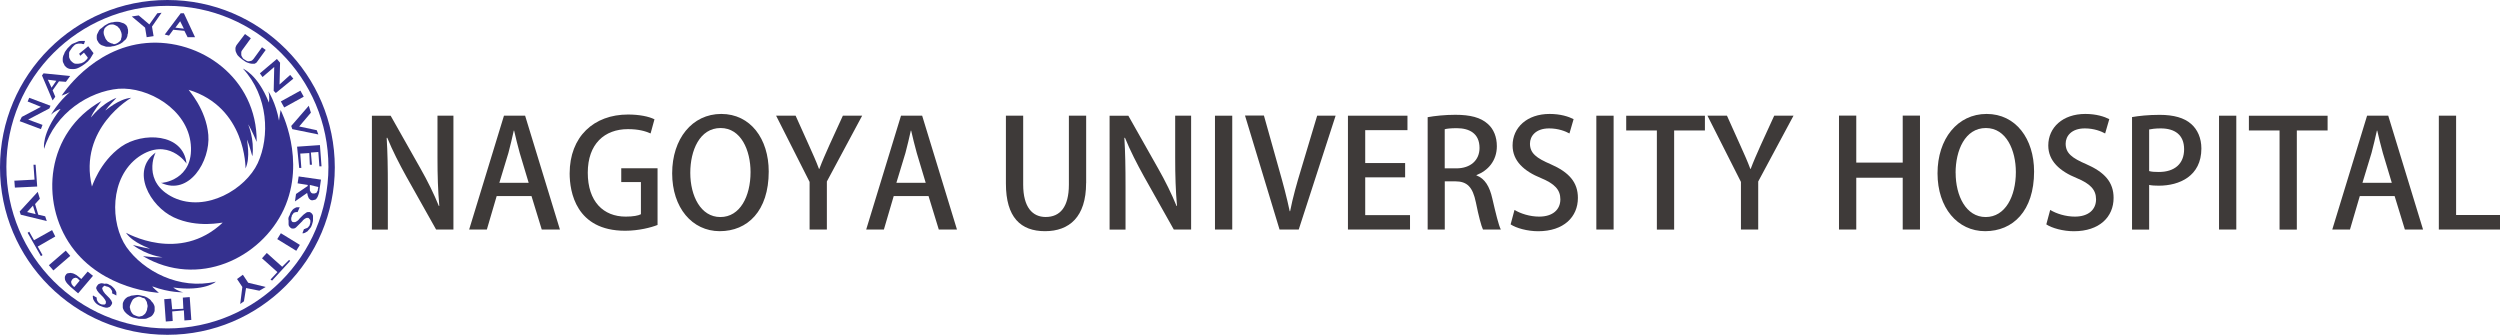 <?xml version="1.0" encoding="UTF-8"?><svg id="_イヤー_1" xmlns="http://www.w3.org/2000/svg" viewBox="0 0 470.42 63"><defs><style>.cls-1{fill:#3e3a39;}.cls-2{fill:#35318f;}</style></defs><g><path class="cls-1" d="M85.34,43.19h-3.28l-5.63-10.02c-1.29-2.33-2.58-4.84-3.56-7.25l-.11,.03c.17,2.72,.22,5.49,.22,9.24v8.01h-3V21.78h3.53l5.6,9.91c1.34,2.35,2.55,4.81,3.47,7.08l.08-.03c-.25-2.91-.34-5.65-.34-9.07v-7.9h3v21.42Z"/><path class="cls-1" d="M105.36,43.19h-3.42l-1.93-6.3h-6.55l-1.85,6.3h-3.33l6.55-21.42h3.98l6.55,21.42Zm-5.88-8.79l-1.68-5.6c-.39-1.4-.76-2.91-1.06-4.23h-.06c-.31,1.32-.64,2.88-1.01,4.2l-1.71,5.63h5.52Z"/><path class="cls-1" d="M123.73,42.33c-1.2,.48-3.56,1.09-6.1,1.09-9.27,0-10.44-7.36-10.44-10.78,0-6.94,4.56-11.09,10.98-11.09,2.1,0,3.92,.36,4.98,.9l-.73,2.66c-1.01-.45-2.3-.81-4.26-.81-4.4,0-7.56,2.77-7.56,8.2s2.94,8.26,7.14,8.26c1.4,0,2.38-.19,2.86-.45v-6.05h-3.7v-2.6h6.83v10.67h0Z"/><path class="cls-1" d="M144.65,32.27c0,7.45-4,11.23-9.21,11.23s-8.96-4.42-8.96-10.89,3.75-11.17,9.24-11.17,8.93,4.68,8.93,10.84Zm-14.76,.25c0,4.34,1.96,8.32,5.66,8.32s5.68-3.89,5.68-8.46c0-4.09-1.79-8.29-5.63-8.29-3.95,0-5.71,4.23-5.71,8.43Z"/><path class="cls-1" d="M162.23,21.77l-6.64,12.38v9.04h-3.25v-8.96l-6.3-12.46h3.67l2.52,5.6c.7,1.57,1.32,2.91,1.88,4.42h.06c.53-1.43,1.18-2.86,1.88-4.45l2.55-5.57h3.64Z"/><path class="cls-1" d="M180.07,43.19h-3.42l-1.93-6.3h-6.55l-1.85,6.3h-3.33l6.55-21.42h3.98l6.55,21.42Zm-5.88-8.79l-1.68-5.6c-.39-1.4-.76-2.91-1.06-4.23h-.06c-.31,1.32-.64,2.88-1.01,4.2l-1.71,5.63h5.52Z"/><path class="cls-1" d="M204.37,34.46c0,6.36-3.16,9.04-7.73,9.04s-7.36-2.58-7.36-8.96v-12.77h3.25v12.96c0,4.28,1.76,6.1,4.23,6.1,2.69,0,4.37-1.85,4.37-6.1v-12.96h3.25v12.68h0Z"/><path class="cls-1" d="M224.14,43.19h-3.27l-5.63-10.02c-1.29-2.33-2.58-4.84-3.56-7.25l-.11,.03c.17,2.72,.22,5.49,.22,9.24v8.01h-3V21.78h3.53l5.6,9.91c1.34,2.35,2.55,4.81,3.47,7.08l.08-.03c-.25-2.91-.34-5.65-.34-9.07v-7.9h3v21.42h0Z"/><path class="cls-1" d="M228.62,21.77h3.25v21.42h-3.25V21.77Z"/><path class="cls-1" d="M251.32,21.77l-6.94,21.42h-3.61l-6.5-21.45h3.56l2.83,10.08c.78,2.72,1.48,5.35,2.02,7.92h.08c.5-2.55,1.26-5.26,2.07-7.9l3.02-10.08h3.47Z"/><path class="cls-1" d="M265.32,43.19h-11.68V21.77h11.2v2.72h-7.95v6.19h7.51v2.69h-7.51v7.11h8.43v2.72h0Z"/><path class="cls-1" d="M277.81,33c1.6,.59,2.49,2.1,3,4.37,.65,2.8,1.18,5.01,1.6,5.82h-3.36c-.31-.62-.81-2.49-1.34-5.12-.59-2.86-1.62-3.95-3.89-3.95h-1.96v9.07h-3.22V22.05c1.37-.25,3.27-.45,5.21-.45,2.8,0,4.76,.5,6.1,1.71,1.12,.98,1.71,2.46,1.71,4.2,0,2.74-1.68,4.62-3.84,5.43v.06h0Zm-3.78-1.32c2.69,0,4.37-1.54,4.37-3.84,0-2.77-1.96-3.72-4.28-3.72-1.09,0-1.88,.08-2.27,.2v7.36h2.19Z"/><path class="cls-1" d="M295.31,25.11c-.7-.39-2.05-.95-3.81-.95-2.55,0-3.61,1.48-3.61,2.86,0,1.82,1.2,2.72,3.92,3.89,3.44,1.51,5.1,3.39,5.1,6.33,0,3.58-2.66,6.27-7.48,6.27-2.02,0-4.14-.59-5.18-1.29l.73-2.72c1.15,.7,2.89,1.26,4.65,1.26,2.55,0,3.98-1.32,3.98-3.25,0-1.82-1.09-2.94-3.64-4-3.19-1.29-5.35-3.22-5.35-6.13,0-3.39,2.72-5.94,6.97-5.94,2.05,0,3.58,.5,4.51,.98l-.78,2.69Z"/><path class="cls-1" d="M300.38,21.77h3.25v21.42h-3.25V21.77Z"/><path class="cls-1" d="M320.82,24.55h-5.8v18.65h-3.25V24.55h-5.77v-2.77h14.81v2.77h0Z"/><path class="cls-1" d="M337.48,21.77l-6.64,12.38v9.04h-3.25v-8.96l-6.3-12.46h3.67l2.52,5.6c.7,1.57,1.32,2.91,1.88,4.42h.06c.53-1.43,1.18-2.86,1.88-4.45l2.55-5.57h3.64Z"/><path class="cls-1" d="M361.28,43.19h-3.25v-9.74h-8.74v9.74h-3.25V21.75h3.25v8.85h8.74v-8.85h3.25v21.45Z"/><path class="cls-1" d="M382.75,32.27c0,7.45-4,11.23-9.21,11.23s-8.96-4.42-8.96-10.89,3.75-11.17,9.24-11.17,8.93,4.68,8.93,10.84Zm-14.76,.25c0,4.34,1.96,8.32,5.65,8.32s5.68-3.89,5.68-8.46c0-4.09-1.79-8.29-5.63-8.29-3.95,0-5.71,4.23-5.71,8.43Z"/><path class="cls-1" d="M396.11,25.11c-.7-.39-2.05-.95-3.81-.95-2.55,0-3.61,1.48-3.61,2.86,0,1.82,1.2,2.72,3.92,3.89,3.44,1.51,5.1,3.39,5.1,6.33,0,3.58-2.66,6.27-7.48,6.27-2.02,0-4.14-.59-5.18-1.29l.73-2.72c1.15,.7,2.89,1.26,4.65,1.26,2.55,0,3.98-1.32,3.98-3.25,0-1.82-1.09-2.94-3.64-4-3.19-1.29-5.35-3.22-5.35-6.13,0-3.39,2.72-5.94,6.97-5.94,2.05,0,3.58,.5,4.51,.98l-.78,2.69Z"/><path class="cls-1" d="M401.18,22.03c1.29-.22,2.99-.42,5.21-.42,2.63,0,4.62,.56,5.91,1.71,1.2,1.04,1.93,2.66,1.93,4.62,0,5.21-4.15,7-8.01,7-.67,0-1.29-.03-1.82-.14v8.4h-3.22V22.03Zm3.22,10.16c.48,.14,1.06,.17,1.82,.17,2.97,0,4.76-1.54,4.76-4.28s-1.79-3.92-4.4-3.92c-1.01,0-1.77,.11-2.18,.2v7.84h0Z"/><path class="cls-1" d="M417.55,21.77h3.25v21.42h-3.25V21.77Z"/><path class="cls-1" d="M437.99,24.55h-5.8v18.65h-3.25V24.55h-5.77v-2.77h14.81v2.77h0Z"/><path class="cls-1" d="M455.94,43.19h-3.42l-1.93-6.3h-6.55l-1.85,6.3h-3.33l6.55-21.42h3.98l6.55,21.42Zm-5.88-8.79l-1.68-5.6c-.39-1.4-.76-2.91-1.06-4.23h-.06c-.31,1.32-.64,2.88-1.01,4.2l-1.71,5.63h5.52Z"/><path class="cls-1" d="M470.42,43.19h-11.51V21.77h3.25v18.68h8.26v2.74Z"/></g><g><path class="cls-2" d="M31.5,0C14.1,0,0,14.1,0,31.5s14.1,31.5,31.5,31.5,31.5-14.1,31.5-31.5S48.9,0,31.5,0m0,61.8C14.8,61.8,1.2,48.2,1.2,31.4S14.8,1.1,31.5,1.1s30.3,13.6,30.3,30.3-13.6,30.4-30.3,30.4"/><path class="cls-2" d="M11.6,18s5.7-9,15.9-9.9c10.1-.9,20.9,6.5,20.8,18.6,0,0-1-2.4-1.6-3.3,0,.1,1.2,2.7,.8,6-.1-.1-.5-1.9-1-3.1-.1,.1,.7,3.2-.3,5.4,0-.1,.1-11.5-10.7-14.8-.1,0,3.3,3.6,3.7,8.5s-3.6,11.5-8.9,9c.1,.1,6.2-.5,5.6-7.2s-8.1-10.9-13.6-10.5c-5.5,.5-11.9,4.5-14,11.3,0,.1-.6-2.8,3.1-7.5-.1,0-1,.3-1.8,1.1,0,0,1.2-2.3,3.8-4.5-.1,.3-1.8,.9-1.8,.9"/><path class="cls-2" d="M29.9,55.1s-10.6-.5-16.5-8.8-4.8-21.4,5.7-27.3c0,0-1.6,2-2,3.1,.1,0,1.7-2.4,4.8-3.7,0,.1-1.4,1.4-2.1,2.4,.1,0,2.5-2.2,4.9-2.4,0,0-10,5.7-7.4,16.7,0,.1,1.4-4.6,5.5-7.5,4-2.8,11.7-2.6,12.3,3.2,0-.1-3.5-5.1-9-1.3-5.5,3.9-5.4,12.5-2.3,17,3.2,4.5,9.9,8.1,16.8,6.5,.1,0-2.1,1.9-8,1.1,0,0,.8,.7,1.9,.9,0,0-2.6,.1-5.8-1.1-.2,0,1.2,1.2,1.2,1.2"/><path class="cls-2" d="M52.8,20.7s4.9,9.4,.6,18.7c-4.3,9.2-16.1,14.9-26.5,8.8,0,0,2.5,.3,3.7,.2-.1,0-2.9-.3-5.6-2.3,.1,0,1.9,.5,3.2,.7,0-.1-3.1-1-4.5-3,.1,0,10,5.8,18.2-1.9,0-.1-4.7,1.1-9.2-1s-8.2-8.8-3.4-12.2c-.1,0-2.7,5.6,3.4,8.5,6.1,2.8,13.5-1.6,15.8-6.5,2.3-5,2-12.6-2.8-17.8-.1,0,2.7,.9,4.9,6.4,0-.1,.2-1-.1-2.1,0,0,1.4,2.1,2,5.5,0-.2,.3-2,.3-2"/><polygon class="cls-2" points="3.7 22.8 4.1 22 7.7 20.1 5.2 19.1 5.5 18.4 9.5 19.9 9.3 20.4 5.3 22.5 8 23.5 7.7 24.3 3.7 22.8"/><path class="cls-2" d="M8.2,13.8l5,.5-.8,1.1-1.3-.1-1.2,1.7,.5,1.2-.5,.7-2-4.7,.3-.4Zm1.5,2.7l.9-1.3-1.6-.2,.7,1.5Z"/><path class="cls-2" d="M14.9,10.1l1.7-1.4,1,1.3c-.1,.2-.2,.3-.3,.5-.1,.2-.2,.3-.3,.5-.1,.2-.3,.3-.4,.5-.2,.2-.4,.3-.6,.5-.4,.3-.7,.5-1.1,.7-.4,.2-.7,.3-1.1,.3-.3,0-.7,0-.9-.1-.3-.1-.5-.3-.7-.5l-.3-.6c-.1-.2-.1-.4-.1-.6s0-.4,.1-.7c.1-.2,.2-.4,.3-.7,.1-.2,.3-.4,.5-.7l.6-.6c.2-.2,.4-.3,.7-.4,.2-.1,.5-.2,.7-.3,.2-.1,.4-.1,.7-.1h.6l-.2,.6c-.2,0-.3,0-.5-.1h-.5c-.2,0-.3,.1-.5,.1-.2,.1-.3,.2-.4,.3-.2,.2-.4,.4-.5,.6-.3,.4-.4,.6-.4,.8v.7c0,.2,.2,.5,.3,.7,.2,.2,.4,.4,.6,.5,.2,.1,.4,.1,.7,.1s.5-.1,.7-.1c.2-.1,.5-.2,.7-.4l.3-.3c.1-.1,.2-.2,.2-.4l-.7-.9-.7,.6-.2-.4Z"/><path class="cls-2" d="M22,8.5c-.3,.1-.5,.2-.8,.2-.3,.1-.5,.1-.8,.1s-.5,0-.7-.1-.4-.1-.6-.2c-.2-.1-.3-.2-.5-.4-.1-.2-.2-.3-.3-.5-.1-.2-.1-.4-.1-.6s0-.4,.1-.6l.3-.6c.1-.2,.3-.4,.5-.5,.2-.2,.4-.3,.6-.5,.2-.1,.5-.3,.7-.4,.3-.1,.5-.2,.8-.2,.3-.1,.5-.1,.8-.1,.2,0,.5,0,.7,.1s.4,.1,.6,.2,.3,.2,.5,.4c.1,.2,.2,.3,.2,.5,.1,.2,.1,.4,.1,.6s0,.4-.1,.6c0,.3-.1,.5-.2,.7s-.3,.4-.5,.5c-.1,.2-.3,.3-.6,.5-.2,.1-.4,.2-.7,.3m-.1-.3c.2-.1,.4-.2,.6-.4,.2-.2,.3-.3,.3-.6,.1-.2,.1-.4,.1-.7,0-.2-.1-.5-.2-.7s-.2-.5-.4-.6c-.1-.2-.3-.3-.5-.4s-.4-.2-.6-.2-.5,0-.7,.1-.4,.2-.6,.4c-.2,.2-.3,.3-.3,.5-.1,.2-.1,.4-.1,.6s.1,.5,.2,.7c.1,.3,.2,.5,.4,.7,.1,.2,.3,.3,.5,.4,.2,.1,.4,.2,.6,.2,.2,.2,.4,.1,.7,0"/><polygon class="cls-2" points="26.1 2.9 28.1 4.6 29.6 2.5 30.4 2.4 28.6 5 28.9 6.8 27.6 7 27.3 5.2 24.8 3.1 26.1 2.9"/><path class="cls-2" d="M34.6,2.5l2.1,4.5h-1.4l-.6-1.2-2.1-.2-.8,1.1-.8-.2,3-4h.6Zm-1.6,2.7l1.6,.2-.7-1.4-.9,1.2Z"/><path class="cls-2" d="M46.1,6.4l1.1,.8-1.6,2.2c-.1,.1-.2,.3-.2,.4v.5c0,.2,.1,.3,.2,.5,.1,.2,.2,.3,.4,.4,.2,.1,.3,.2,.5,.3,.2,0,.3,.1,.5,0,.2,0,.3-.1,.4-.1l.3-.3,1.6-2.2,.7,.5-1.6,2.2c-.1,.2-.3,.3-.5,.4h-.5c-.2,0-.5-.1-.8-.2-.3-.1-.6-.3-1-.6-.3-.2-.6-.5-.8-.7s-.3-.5-.4-.7c-.1-.2-.1-.5-.1-.7s.1-.4,.2-.6l1.6-2.1Z"/><polygon class="cls-2" points="52.1 11.1 52.7 11.8 52.6 15.9 54.6 14.1 55.2 14.8 51.9 17.5 51.5 17.1 51.6 12.6 49.4 14.5 48.9 13.8 52.1 11.1"/><rect class="cls-2" x="52.9" y="17.99" width="4.2" height="1.3" transform="translate(-2.16 28.89) rotate(-28.89)"/><polygon class="cls-2" points="58.5 21.2 56.3 23.8 59.6 24.5 59.9 25.3 55 24.3 54.8 23.7 58.1 19.9 58.5 21.2"/><polygon class="cls-2" points="60.5 31.3 60.1 31.3 59.9 28.6 58.5 28.7 58.7 31 58.3 31 58.2 28.8 56.5 28.9 56.7 31.6 56.3 31.6 55.9 27.6 60.2 27.3 60.5 31.3"/><path class="cls-2" d="M60.4,33.8l-.3,2c0,.3-.1,.6-.2,.9-.1,.3-.2,.5-.3,.6-.1,.2-.3,.3-.4,.3s-.3,.1-.5,.1c-.1,0-.2-.1-.3-.1l-.3-.3c-.1-.2-.1-.3-.2-.5,0-.2-.1-.3-.1-.5l-2.3,1.6,.2-1.4,2.2-1.5v-.2l-1.9-.3,.2-1.3,4.2,.6Zm-2.1,1v.8c0,.2,0,.3,.1,.4,0,.1,.1,.2,.2,.3,.1,.1,.2,.1,.3,.1h.3c.1,0,.2-.1,.3-.1s.1-.2,.2-.3c.1-.1,.1-.2,.1-.3l.1-.5-1.6-.4Z"/><path class="cls-2" d="M54.5,40.5c.1-.3,.2-.6,.4-.8,.1-.2,.3-.4,.5-.5s.3-.2,.5-.2h.5l-.4,.9h-.3c-.1,0-.2,.1-.3,.1s-.2,.1-.3,.3c-.1,.1-.2,.2-.2,.4,0,.1-.1,.2-.1,.3v.3c0,.1,0,.2,.1,.3,0,.1,.1,.1,.2,.2h.4c.1,0,.2-.1,.4-.2,.1-.1,.3-.2,.4-.4l.4-.4,.4-.4c.1-.1,.3-.2,.4-.3,.1-.1,.3-.2,.4-.2h.4c.2,.1,.3,.2,.4,.3,.1,.1,.2,.3,.2,.5v.7c0,.3-.1,.5-.2,.9-.1,.3-.2,.5-.4,.7-.1,.2-.3,.3-.4,.5-.2,.1-.3,.2-.5,.3s-.3,.1-.5,.1l.3-.8c.1,0,.2,0,.3-.1,.1,0,.2-.1,.3-.1,.1-.1,.2-.1,.3-.3,.1-.1,.2-.2,.2-.4,.1-.2,.1-.3,.1-.4v-.3c0-.1-.1-.2-.1-.2-.2-.3-.3-.3-.3-.3h-.3c-.1,0-.2,.1-.4,.2-.1,.1-.3,.2-.4,.4l-.4,.4-.4,.4-.4,.4c-.1,.1-.3,.2-.4,.2h-.4c-.2-.1-.3-.2-.4-.3-.1-.1-.2-.3-.2-.5v-.7c-.1-.4,0-.7,.2-1"/><rect class="cls-2" x="53.65" y="43.44" width="1.3" height="4.2" transform="translate(-12.93 67.96) rotate(-58.43)"/><polygon class="cls-2" points="51.2 52.8 50.9 52.6 52.2 51.2 49.3 48.6 50.2 47.6 53.1 50.2 54.4 48.9 54.6 49.1 51.2 52.8"/><polygon class="cls-2" points="48.8 54.7 46.3 54.2 45.9 56.7 45.2 57.2 45.6 54 44.6 52.5 45.7 51.7 46.7 53.2 50 54 48.8 54.7"/><polygon class="cls-2" points="34.5 58.1 34.4 56 35.7 55.9 36 60.2 34.7 60.3 34.6 58.4 32.4 58.6 32.5 60.4 31.2 60.5 30.9 56.3 32.2 56.2 32.4 58.2 34.5 58.1"/><path class="cls-2" d="M26.5,55.6c.3,.1,.6,.1,.8,.2,.2,.1,.5,.2,.7,.4,.2,.1,.4,.3,.5,.5,.2,.2,.3,.3,.4,.5s.2,.4,.2,.6v.6c0,.2-.1,.4-.2,.6-.1,.2-.2,.3-.4,.5-.2,.1-.3,.2-.6,.3-.2,.1-.4,.2-.7,.2h-.7c-.3,0-.5,0-.8-.1s-.6-.1-.8-.2c-.2-.1-.5-.2-.7-.4-.2-.1-.4-.3-.5-.4-.2-.2-.3-.3-.4-.5s-.2-.4-.2-.6v-.6c0-.2,.1-.4,.2-.6,.1-.2,.2-.3,.4-.5,.2-.1,.3-.3,.6-.3,.2-.1,.4-.2,.7-.2,.2,0,.5-.1,.8-.1,.2,0,.4,0,.7,.1m0,.3c-.3-.1-.5-.1-.7,0s-.4,.1-.6,.3c-.2,.1-.3,.3-.4,.5s-.2,.4-.3,.7c-.1,.3-.1,.5,0,.7,0,.2,.1,.4,.2,.6,.1,.2,.2,.3,.4,.5,.2,.1,.4,.2,.7,.3,.3,.1,.5,.1,.7,0,.2,0,.4-.1,.6-.3,.2-.1,.3-.3,.4-.5s.2-.4,.2-.7c.1-.3,.1-.5,0-.8,0-.2-.1-.5-.2-.6-.1-.2-.2-.4-.4-.5-.2,0-.4-.1-.6-.2"/><path class="cls-2" d="M20.6,53.6c.3,.1,.5,.3,.7,.5s.3,.3,.4,.5,.2,.3,.2,.5v.5l-.8-.4v-.3c0-.1,0-.2-.1-.3s-.1-.2-.2-.3-.2-.2-.4-.3c-.1,0-.2-.1-.3-.1s-.2,0-.3-.1-.2,0-.3,.1c-.1,0-.1,.1-.2,.2-.1,.1-.1,.2,0,.4,0,.1,.1,.2,.2,.4,.1,.1,.2,.3,.3,.4l.4,.4,.4,.4c.1,.1,.2,.3,.3,.4,.1,.1,.1,.3,.2,.4,0,.1,0,.3-.1,.4-.1,.2-.2,.3-.3,.4-.1,.1-.3,.1-.5,.2-.2,0-.4,0-.7-.1-.3-.1-.5-.2-.8-.3-.2-.1-.5-.3-.6-.4-.2-.2-.3-.3-.4-.5s-.2-.3-.2-.5-.1-.3,0-.5l.7,.4v.3c0,.1,.1,.2,.1,.3,.1,.1,.1,.2,.2,.3s.2,.2,.4,.3c.2,.1,.3,.1,.4,.1h.3c.1,0,.2,0,.2-.1,.1,0,.1-.1,.1-.2s.1-.2,0-.3c0-.1-.1-.2-.2-.4-.1-.1-.2-.3-.3-.4l-.4-.4-.4-.4c-.1-.1-.2-.3-.3-.4s-.1-.3-.2-.4c0-.1,0-.3,.1-.4,.1-.2,.2-.3,.3-.4,.1-.1,.3-.1,.5-.2,.2,0,.4,0,.7,.1,.3-.1,.6,0,.9,.2"/><path class="cls-2" d="M14.7,55.2l-1.4-1.2-.6-.6c-.2-.2-.3-.4-.4-.6-.1-.2-.1-.4-.1-.6s.1-.4,.2-.5c.1-.2,.3-.3,.5-.3s.4-.1,.6,0c.2,0,.4,.1,.6,.2,.2,.1,.4,.2,.6,.4l.6,.5,1.2-1.4,1,.8-2.8,3.3Zm.3-2.4l-.3-.3c-.1-.1-.2-.2-.3-.2s-.2-.1-.3,0c-.1,0-.2,0-.3,.1s-.2,.1-.2,.2c-.1,.1-.1,.2-.2,.3v.3c0,.1,.1,.2,.1,.3,.1,.1,.2,.2,.2,.3l.3,.2,1-1.2Z"/><rect class="cls-2" x="9.11" y="48.37" width="4.2" height="1.3" transform="translate(-29.33 19.27) rotate(-40.84)"/><polygon class="cls-2" points="5.2 43.8 5.5 43.6 6.4 45.2 9.8 43.3 10.4 44.5 7.1 46.4 8 48 7.7 48.2 5.2 43.8"/><path class="cls-2" d="M3.7,39.8l3.4-3.7,.4,1.3-.9,1,.6,2,1.3,.3,.3,.9-4.9-1.2-.2-.6Zm3,.5l-.5-1.6-1.1,1.2,1.6,.4Z"/><polygon class="cls-2" points="2.8 35.3 2.7 34 6.5 33.8 6.3 31 6.7 31 7 35.1 2.8 35.3"/></g></svg>